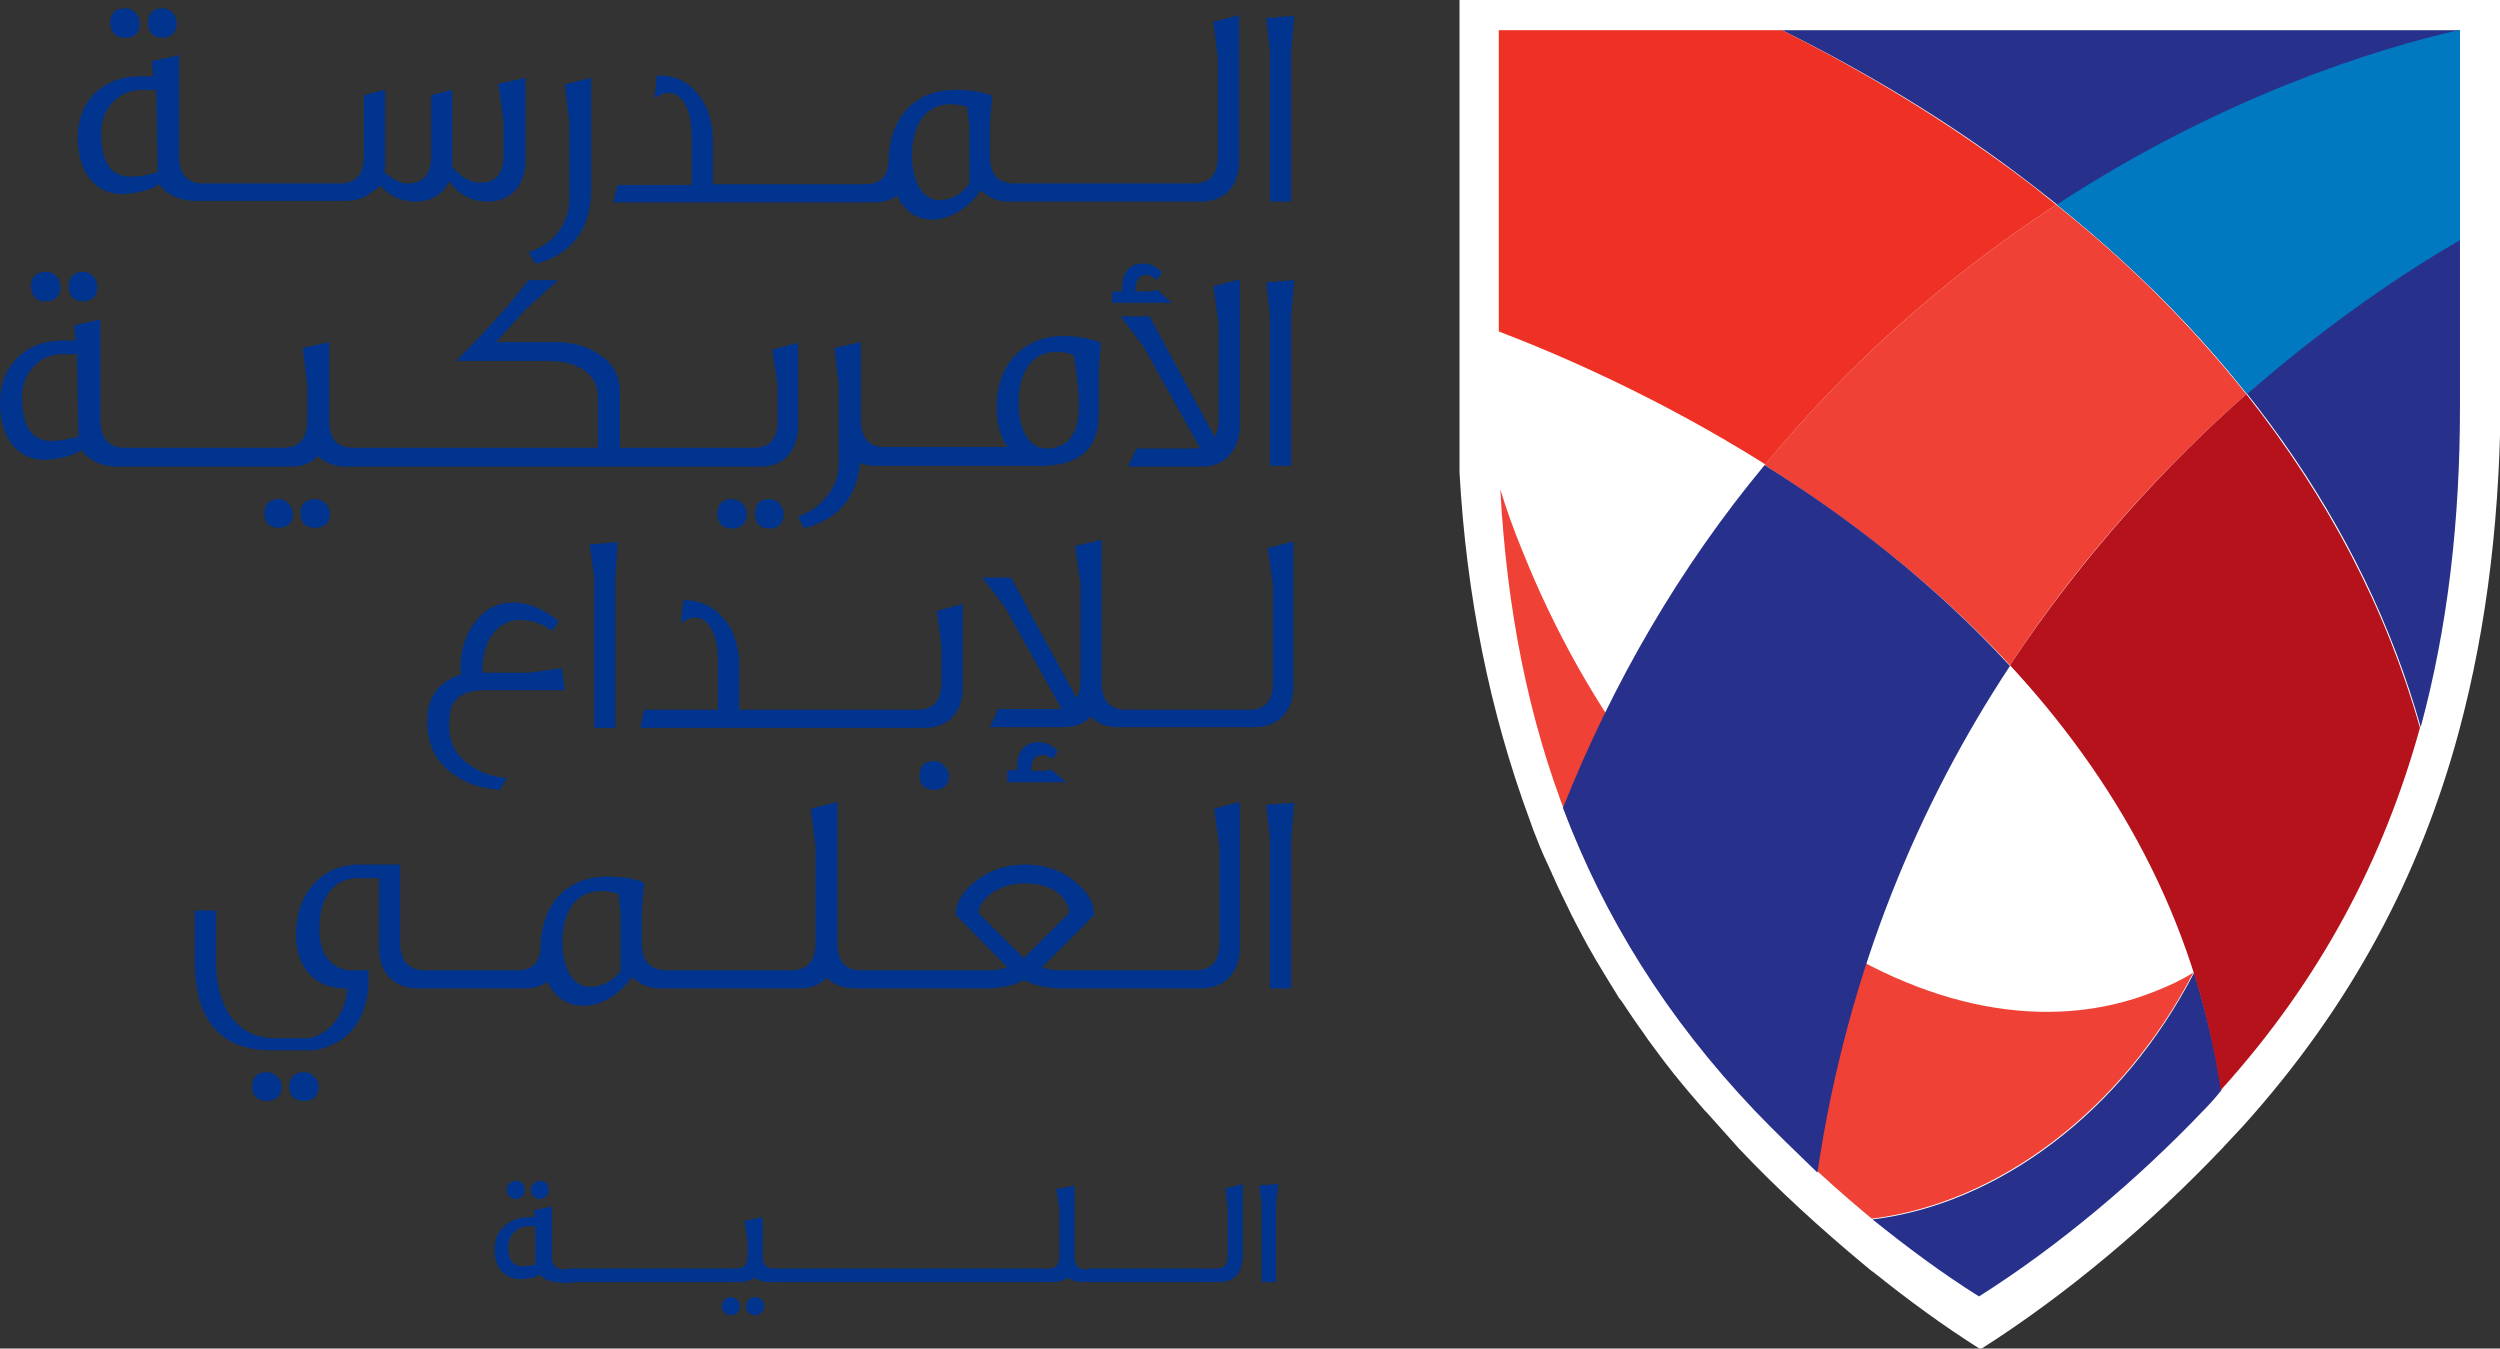 <?xml version="1.0" encoding="utf-8"?>
<!-- Generator: Adobe Illustrator 23.0.1, SVG Export Plug-In . SVG Version: 6.00 Build 0)  -->
<svg version="1.1" id="Layer_1" xmlns="http://www.w3.org/2000/svg" xmlns:xlink="http://www.w3.org/1999/xlink" x="0px" y="0px"
	 viewBox="0 0 331.1 178.6" style="enable-background:new 0 0 331.1 178.6;" xml:space="preserve">
<rect x="0" y="0" width="331.1" height="178.6" fill="#333333" stroke="none"/>
<style type="text/css">
	.st0{fill:#FFFFFF;}
	.st1{fill:#EF4135;}
	.st2{fill:#27318B;}
	.st3{fill:#0079C1;}
	.st4{fill:#B5121B;}
	.st5{fill:#EE3124;}
	.st6{fill:#00348E;}
</style>
<path class="st0" d="M193.3,0v62.6c0.9,16.2,4,31.7,9.3,46l0,0c0.2,0.5,0.3,0.9,0.5,1.4c0.1,0.3,0.3,0.7,0.4,1
	c0.6,1.6,1.3,3.1,2,4.6c0.1,0.3,0.3,0.6,0.4,0.9c0.7,1.6,1.5,3.1,2.2,4.6c0.1,0.3,0.3,0.5,0.4,0.8c0.8,1.5,1.6,3.1,2.5,4.6
	c0.1,0.2,0.3,0.5,0.4,0.7c0.9,1.5,1.8,3,2.8,4.6c0.1,0.2,0.3,0.5,0.5,0.7c1,1.5,2,3,3.1,4.5c0.1,0.2,0.3,0.4,0.4,0.6
	c1.1,1.5,2.2,3,3.4,4.5c0.1,0.2,0.3,0.3,0.4,0.5c1.2,1.5,2.5,3,3.8,4.5c0.1,0.1,0.2,0.2,0.3,0.3c1.4,1.6,2.8,3.1,4.2,4.7
	c5.1,5.4,10.8,10.6,16.7,15.5l0,0c0.6,0.5,1.1,0.9,1.7,1.4c-0.3-0.2-0.6-0.5-0.8-0.7c4.7,3.8,9.5,7.3,14.4,10.4
	c11.5-7.3,22.7-16.8,32-26.6c0.9-1,1.9-2,2.8-3c14.4-16,23.4-33.2,28.5-52c3.9-14.4,5.6-29.7,5.6-45.9v-24V0H331H193.3z"/>
<path class="st1" d="M247.9,161.4c16.5-2,33-14.1,42.6-32.6c-1.6,1-3.3,1.8-5.1,2.5c-28.7,11.5-66.3-14.6-83.8-58.4
	c-1.1-2.7-2.1-5.4-2.9-8.1c1.7,31.2,11,58.3,33.8,82.3c5.2,5.4,10.9,10.7,17,15.6C249,162.3,248.4,161.8,247.9,161.4"/>
<path class="st2" d="M262.1,4H236c10.1,5,21.8,11.7,33.4,20.7c26.6,20.5,43.7,45,51.2,71.6c3.6-13.3,5.2-27.4,5.2-42.4V4H262.1z"/>
<path class="st1" d="M272.3,27.1c-0.1,0.1-0.3,0.2-0.4,0.3c-14.6,9.6-27.4,21.1-38.2,34.2c10.9,6.9,22.4,15.6,32.5,26.5
	c9.7-14.8,20.9-26.7,31.3-35.9C290.5,43.4,282.1,34.9,272.3,27.1"/>
<path class="st2" d="M290.6,128.8c-9.6,18.6-26.1,30.7-42.6,32.7c4.6,3.7,9.3,7.2,14.1,10.2c10.6-6.7,21-15.5,29.6-24.5
	c0.9-0.9,1.7-1.8,2.5-2.8C293.4,138.9,292.1,133.7,290.6,128.8"/>
<path class="st3" d="M325.7,4h-0.1c-10.6,2.4-31,8.6-53.2,23.1c9.8,7.8,18.2,16.2,25.2,25.1c11-9.6,21.1-16.3,28.2-20.4V4H325.7z"/>
<path class="st2" d="M233.7,61.6C222.5,75.1,213.6,90.4,207,107c5.4,14.3,13.6,27.7,25.5,40.2c2.6,2.7,5.4,5.4,8.2,8.1
	c4-27,13.7-49.2,25.5-67.1C256.1,77.2,244.6,68.4,233.7,61.6"/>
<path class="st4" d="M266.2,88.1c13.6,14.7,24.6,33.3,27.9,56.3c13.3-14.7,21.6-30.7,26.4-48c-4.4-15.6-12.1-30.4-23-44.2
	C287.1,61.4,276,73.3,266.2,88.1"/>
<path class="st5" d="M271.9,27.4c0.1-0.1,0.3-0.2,0.4-0.3c-1-0.8-2-1.6-3-2.4C257.7,15.8,246,9,236,4h-37.5v39.9
	c7.6,2.9,21,8.6,35.3,17.6C244.5,48.5,257.3,37,271.9,27.4"/>
<path class="st6" d="M40.3,142c-1.3,0-2,0.7-2,1.9s0.7,1.9,2,1.9c1.2,0,1.9-0.7,1.9-1.9C42.2,142.9,41.3,142,40.3,142"/>
<path class="st6" d="M35.3,142c-1.2,0-1.9,0.7-1.9,1.9s0.7,1.9,1.9,1.9c1.3,0,2-0.7,2-1.9C37.3,142.9,36.4,142,35.3,142"/>
<path class="st6" d="M161.5,111.9v12.9c0,2.5-1,3.7-3.2,3.7h-18c-0.8,0-1.6-0.1-2.3-0.4l6.9-6.9v-0.1c0-1.6-0.9-3-2.6-4.4
	c-1.8-1.5-4-2.2-6.5-2.2s-4.7,0.7-6.6,2.2c-1.7,1.4-2.6,2.8-2.6,4.4v0.1l0.3,0.3c3.9,3.9,5.8,5.9,6.5,6.6c-0.8,0.3-1.5,0.4-2.4,0.4
	h-17c-2.1,0-3.1-1.2-3.1-3.7v-18.6l-3.5,0.9l0.6,4.9v12.8c0,2.5-1,3.7-3.2,3.7H88.2c-1,0-1.8-0.3-2.3-0.8c-0.6-0.6-0.9-1.6-0.9-2.9
	v-4.1l0.3-3.8l-0.2-0.1c-1.3-0.5-2.9-0.7-4.7-0.7c-5.3,0-8.7,3.6-8.8,9.3c-0.1,2.1-1.1,3.1-3.1,3.1H56.2c-2.1,0-3.2-1.2-3.2-3.7
	v-10.3h-5.4c-2.5,0-4.5,0.9-6.1,2.6c-1.5,1.7-2.3,4-2.3,6.7c0,4.3,2.4,7,6.3,7.1H46c-0.1,1.3-0.4,2.5-1.1,3.6
	c-0.9,1.6-2.2,2.6-3.9,3h-4.5c-5,0-7.9-3.8-7.9-10.3v-6.6h-2.8v6.7c0,7.8,3.4,11.8,10.1,11.8h5.7c4.4-0.8,6.8-3.7,7.2-8.5v-2.1h-2.6
	c-1.1-0.1-2-0.6-2.7-1.4c-0.8-0.9-1.2-2.3-1.2-4.1c0-4.2,1.9-6.7,5.1-6.7h2.8v9.2c0,3.3,2,5.4,5.1,5.4h14.3c1.1,0,2.1-0.3,2.9-0.9
	c1,2.1,2.6,3.2,4.8,3.2c2.4,0,4.8-1.5,6.4-3.8c1.1,1,2.3,1.5,3.7,1.5H106c1.5,0,2.6-0.5,3.5-1.4c0.9,0.9,2.2,1.4,3.7,1.4h18.1
	c1.5-0.1,3-0.4,4.3-1.1c1.4,0.7,2.8,1,4.4,1.1h19.1c3.1,0,5.1-2.1,5.1-5.4v-19.3l-3.4,0.9L161.5,111.9z M141.6,120.9l-6,6l-1.6-1.6
	c-2-1.9-3.4-3.4-4.4-4.4c0-0.9,0.6-1.7,1.6-2.5c1.2-0.9,2.7-1.4,4.5-1.4c1.9,0,3.4,0.4,4.6,1.4C141.1,119.2,141.6,120,141.6,120.9
	 M79.7,118c0.6,0,1.3,0.1,2.2,0.4l0.3,2.6v7.6c-1.1,1.4-2.5,2.1-4.1,2.1c-2.2,0-3.6-2.4-3.6-5.9c0-2.1,0.4-3.6,1.2-4.8
	C76.6,118.7,77.9,118,79.7,118"/>
<polygon class="st6" points="167.7,106.6 168.2,111 168.2,130.9 171,130.9 171,111 171.4,106.3 "/>
<path class="st6" d="M64.2,91.4h10.6l-0.4-2.9L70,89.1h-6h-0.1c0-0.1,0-0.3,0-0.4c0-3.9,2-6.6,5-6.6c1.4,0,2.7,0.4,4,1.3l0.2,0.2
	l0.9-1.3l-0.2-0.2c-1.9-1.5-3.9-2.3-5.8-2.3c-2,0-3.7,0.8-5,2.5c-1.3,1.6-2,3.7-2,6.1c0,0.4,0,0.6,0.1,0.9c-3.2,1-4.7,3.3-4.5,6.8
	c0.1,2.7,1.2,4.8,3.4,6.4c1.6,1.2,3.6,1.9,6,2.1h0.2l0.9-1.5l-0.4-0.1c-1.9-0.2-3.5-0.9-4.9-2c-1.7-1.3-2.4-3-2.3-5.2
	c0-1.3,0.2-2.1,0.5-2.6C60.6,92.1,62,91.4,64.2,91.4"/>
<polygon class="st6" points="78.1,72.1 78.7,76.5 78.7,96.4 81.5,96.4 81.5,76.5 81.8,71.8 "/>
<path class="st6" d="M123.7,100.8c-1.3,0-1.9,0.7-1.9,1.9c0,1.3,0.7,1.9,1.9,1.9c1.3,0,2-0.7,2-1.9
	C125.6,101.7,124.7,100.8,123.7,100.8"/>
<path class="st6" d="M124.7,85.7v4.6c0,2.5-1.1,3.7-3.2,3.7H97.9v-5.8c0-2.6-0.7-4.7-2-6.2c-1.3-1.6-3.1-2.5-5.1-2.5h-0.3l-0.3,3
	l0.5-0.3c0.5-0.3,0.9-0.4,1.4-0.4c1.8,0,3,2.3,3,5.7v6V94h-9.8l-0.5,2.4h37.6c3.2,0,5.1-2,5.1-5.4V80l-3.4,0.9L124.7,85.7z"/>
<path class="st6" d="M138.4,102.1h-1.8V102c0-0.7,0.1-1.3,0.4-1.6c0.2-0.2,0.6-0.4,1.1-0.4c0.3,0,0.7,0.1,1.1,0.4l0.2,0.1l0.7-1
	l-0.2-0.2c-0.7-0.7-1.5-1-2.4-1c-1.8,0-2.8,1.2-2.8,3.4v0.3h-1.3v1.6h7.8l-2-1.7L138.4,102.1z"/>
<path class="st6" d="M168.6,77.4v12.9c0,2.5-1,3.7-3.2,3.7h-16.3c-2.1,0-3.2-1.2-3.2-3.7V71.5l-3.5,0.8l0.7,4.9v13.1
	c0,0.9-0.2,1.6-0.5,2.2l-8.7-16h-3.8l3,3.9l7.5,13.5c-0.2,0-0.4,0-0.7,0h-7.7l-1.1,2.4h9.8c1.5,0,2.7-0.5,3.6-1.4
	c0.9,1,2.1,1.4,3.6,1.4h18.1c3.1,0,5.1-2.1,5.1-5.4V71.7l-3.4,0.9L168.6,77.4z"/>
<path class="st6" d="M21.5,5c1.2,0,1.9-0.7,1.9-1.9c0-1.1-0.8-2-1.9-2c-1.2,0-1.9,0.7-1.9,1.9C19.6,4.3,20.3,5,21.5,5"/>
<path class="st6" d="M16.6,5c1.3,0,1.9-0.7,1.9-1.9c0-1.1-0.8-2-1.9-2c-1.3,0-2,0.7-2,1.9C14.7,4.3,15.3,5,16.6,5"/>
<path class="st6" d="M50.3,24.5c1.3,1.5,2.9,2.2,4.7,2.2c2.1,0,3.6-0.9,4.5-2.7c1.3,1.8,3,2.7,5.1,2.7c3,0,5-2.1,5-5.4v-11L66,11.1
	l0.7,4.9v4.5c0,2.5-1,3.7-3.1,3.7c-1.2,0-2.5-0.7-3.7-2.1V11.9l-2.8,0.7v8c0,2.5-1,3.7-3.1,3.7c-0.9,0-2-0.5-3.1-1.5
	c0.1-0.4,0.1-0.7,0.1-1.2v-9.7l-2.8,0.7v8c0,2.5-1,3.7-3.2,3.7H26.9c-2.1,0-3.2-1.2-3.2-3.7V7.3l-0.4,0.1c-0.5,0.1-1.1,0.3-1.8,0.4
	l-1.4,0.3l0.2,2h-1.7c-2.5,0-4.5,0.8-6,2.2c-1.5,1.5-2.3,3.5-2.3,5.9c0,4.6,2.3,7.5,5.9,7.5c2-0.1,3.7-0.5,4.9-1.3
	c0.3,0.4,0.7,0.9,1.4,1.3c1,0.6,2.1,0.9,3.3,0.9h20c1.5,0,2.8-0.5,3.7-1.4C49.9,25.1,50.2,24.8,50.3,24.5 M20.9,22.8
	c-1.3,0.4-2.5,0.6-3.6,0.6c-2.6,0-3.9-1.9-3.9-5.7c0-1.7,0.5-3,1.5-4.1s2.2-1.6,3.6-1.7c0.6,0,1.3,0,2.2,0L20.9,22.8z"/>
<path class="st6" d="M71.1,34.9c4.8-1.3,7.2-4.7,7.2-9.9V10.3l-3.5,0.9l0.6,4.9v10.2c0,1.3-0.3,2.6-1,3.7c-0.9,1.6-2.3,2.7-4.1,3.3
	L70,33.4l0.9,1.5H71.1z"/>
<path class="st6" d="M129.9,25.2c1.1,1,2.3,1.5,3.6,1.5H159c3.2,0,5.1-2,5.1-5.4V2l-3.4,0.9l0.6,4.8v12.9c0,2.5-1,3.7-3.2,3.7h-23.8
	c-1,0-1.8-0.3-2.3-0.8c-0.6-0.6-0.9-1.6-0.9-2.9v-4.1l0.3-3.8l-0.2-0.1c-1.4-0.5-2.9-0.7-4.7-0.7c-5.3,0-8.7,3.6-8.8,9.4
	c-0.1,2.1-1.1,3.1-3.1,3.1H94.4v-5.8c0-2.6-0.7-4.6-2-6.2s-3-2.4-5.1-2.4H87l-0.3,3l0.5-0.3c0.5-0.3,0.9-0.4,1.4-0.4
	c1.8,0,3,2.3,3,5.7v6v0.5h-9.8l-0.6,2.3h34.7c1.1,0,2.1-0.3,2.9-0.9c1,2.1,2.6,3.2,4.8,3.2C125.9,29,128.4,27.5,129.9,25.2
	 M124.4,26.5c-2.2,0-3.6-2.4-3.6-5.9c0-2,0.4-3.6,1.2-4.8c0.9-1.3,2.2-2,3.9-2c0.6,0,1.2,0.1,2.2,0.3l0.3,2.6v7.6
	C127.3,25.8,126,26.5,124.4,26.5"/>
<polygon class="st6" points="168.2,26.7 171,26.7 171,6.8 171.4,2.1 167.7,2.4 168.2,6.8 "/>
<path class="st6" d="M11,39.9c1.2,0,1.9-0.7,1.9-1.9c0-1.1-0.8-2-1.9-2c-1.2,0-1.9,0.7-1.9,1.9C9.1,39.2,9.8,39.9,11,39.9"/>
<path class="st6" d="M6.1,39.9C7.3,39.9,8,39.2,8,38c0-1.1-0.8-2-1.9-2c-1.3,0-2,0.7-2,1.9C4.2,39.3,4.8,39.9,6.1,39.9"/>
<path class="st6" d="M36.9,66.1c-1.2,0-1.9,0.7-1.9,1.9c0,1.2,0.7,1.9,1.9,1.9s1.9-0.7,1.9-1.8C38.8,67,37.9,66.1,36.9,66.1"/>
<path class="st6" d="M39.8,68c0,1.2,0.7,1.9,1.9,1.9c1.6,0,2-1,2-1.8c0-1.1-0.9-2-2-2C40.5,66.1,39.8,66.8,39.8,68"/>
<path class="st6" d="M5.9,60.9c2-0.1,3.7-0.5,4.9-1.3c0.3,0.5,0.8,0.9,1.4,1.3c1,0.6,2.1,0.9,3.3,0.9h23.1c1.5,0,2.6-0.5,3.5-1.4
	c0.9,0.9,2.2,1.4,3.7,1.4h54.9c3.1,0,5-2.1,5-5.4v-11l-3.4,0.9L103,51v4.6c0,2.5-1,3.7-3.2,3.7h-2.5l0,0H82.1v-7.4
	c0-2-0.8-3.6-2.5-4.8c-1.6-1.2-3.7-1.8-6.2-1.8h-7.7l3.9-4.3l4.3-3.9H70l-0.1,0.1c-2.2,2.9-5.1,6.2-9,10.1l-0.5,0.5h12.1
	c4.2,0,6.7,1.8,6.7,4.8v6.7H60.4l0,0H47.3H47h-0.3c-2.1,0-3.1-1.2-3.1-3.7V45.3l-3.5,0.8l0.6,4.9v4.6c0,2.5-1,3.7-3.2,3.7h-1.3l0,0
	H17.1h-0.3h-0.3c-2.1,0-3.2-1.2-3.2-3.7V42.3l-3.5,0.8l0.2,2H8.3c-2.5,0-4.5,0.8-6,2.3C0.8,48.9,0,50.9,0,53.3
	C0,58,2.3,60.9,5.9,60.9 M2.9,52.7c0-1.7,0.5-3,1.5-4.1S6.6,47,8,46.9c0.6,0,1.3,0,2.2,0l0.2,10.9c-1.3,0.4-2.5,0.6-3.6,0.6
	C4.2,58.4,3,56.5,2.9,52.7"/>
<path class="st6" d="M95,68.1c0,1.2,0.7,1.9,1.9,1.9c1.3,0,2-0.7,2-1.9c0-1.1-0.9-2-2-2C95.7,66.1,95,66.8,95,68.1"/>
<path class="st6" d="M100,68.1c0,1.2,0.7,1.9,1.9,1.9c1.2,0,1.9-0.7,1.9-1.9c0-1.1-0.9-2-1.9-2C100.6,66.1,100,66.8,100,68.1"/>
<path class="st6" d="M106.5,70l0.2-0.1c4.4-1.2,6.8-4.1,7.2-8.6c0.6,0.3,1.4,0.4,2.3,0.4h21.5c5.2,0,7.8-2.2,7.8-6.7v-5.7l0.3-3.9
	l-0.2-0.1c-1.5-0.5-3-0.8-4.7-0.8c-2.7,0-4.8,0.9-6.5,2.6l0,0c-1.6,1.7-2.4,4.1-2.4,6.9c0,2.1,0.5,3.9,1.4,5.2h-3.7l0,0h-13
	c-1.8-0.2-2.7-1.4-2.7-3.7V45.3l-3.5,0.8l0.6,4.9v10.2c0,1.3-0.3,2.6-1,3.7c-1,1.6-2.3,2.7-4.1,3.4l-0.3,0.1L106.5,70z M140,46.6
	c0.6,0,1.3,0.1,2.2,0.4l0.4,2.6c0.2,1.7,0.3,3,0.3,4c0,3.9-1.4,5.8-4.4,5.8c-2.1,0-3.6-2.4-3.6-6c0-2,0.4-3.6,1.2-4.8
	C137,47.2,138.3,46.6,140,46.6"/>
<path class="st6" d="M161.4,55.6c0,0.9-0.2,1.7-0.5,2.3L152.3,42l-0.1-0.1h-3.8l3,3.9l7.5,13.5c-0.3,0.1-0.5,0.1-0.7,0.1h-7.7
	l-1.1,2.4h9.8c3,0,5-2.2,5-5.4V37l-3.5,0.9l0.7,4.9V55.6z"/>
<path class="st6" d="M153.3,38.4l-1.1,0.2h-1.8v-0.2c0-1.8,0.9-2,1.5-2c0.3,0,0.7,0.2,1.1,0.5l0.2,0.2l0.7-1l-0.2-0.2
	c-0.7-0.7-1.4-1-2.3-1c-1.3,0-2.8,0.6-2.8,3.4v0.3h-1.3v1.5h7.9L153.3,38.4z"/>
<polygon class="st6" points="168.2,61.7 171,61.7 171,41.8 171.4,37.1 167.7,37.4 168.2,41.8 "/>
<path class="st6" d="M74,169.8c-1.1,0-1.9-0.3-2.5-1c-0.7,0.4-1.6,0.6-2.6,0.6c-2.1,0-3.4-1.5-3.4-3.9c0-1.3,0.4-2.3,1.3-3.1
	s2-1.2,3.4-1.2h0.6l-0.1-0.9c0.9-0.2,1.7-0.4,2.4-0.5v6.7c0,1.1,0.5,1.6,1.5,1.6h1.3v1.8H74V169.8z M69.5,157.6
	c0,0.6-0.5,1.2-1.2,1.2s-1.2-0.6-1.2-1.2c0-0.6,0.5-1.2,1.2-1.2C69,156.3,69.5,156.9,69.5,157.6 M71,162.4c-0.4,0-0.7,0-1.1,0
	c-0.7,0-1.3,0.3-1.8,0.8s-0.8,1.1-0.8,1.9c0,1.7,0.6,2.6,1.9,2.6c0.6,0,1.2-0.1,1.7-0.2v-5.1H71z M72.7,157.6c0,0.6-0.5,1.2-1.2,1.2
	s-1.2-0.6-1.2-1.2c0-0.6,0.6-1.2,1.2-1.2C72.2,156.3,72.7,156.9,72.7,157.6"/>
<rect x="75.2" y="168" class="st6" width="7.4" height="1.8"/>
<rect x="82" y="168" class="st6" width="7.4" height="1.8"/>
<rect x="88.8" y="168" class="st6" width="7.4" height="1.8"/>
<path class="st6" d="M98,173c0,0.6-0.5,1.2-1.2,1.2c-0.6,0-1.2-0.5-1.2-1.2s0.6-1.2,1.2-1.2S98,172.3,98,173 M103.4,169.8h-1.5
	c-0.8,0-1.5-0.2-2-0.6c-0.5,0.4-1.2,0.6-1.9,0.6h-2.4V168h1.9c1,0,1.5-0.5,1.5-1.6v-2.1l-0.4-2.6l2.4-0.5v5.2c0,1.1,0.5,1.6,1.5,1.6
	h1L103.4,169.8L103.4,169.8z M101.2,173c0,0.6-0.5,1.2-1.2,1.2s-1.2-0.5-1.2-1.2s0.5-1.2,1.2-1.2S101.2,172.3,101.2,173"/>
<rect x="102.9" y="168" class="st6" width="7.4" height="1.8"/>
<rect x="109.7" y="168" class="st6" width="7.4" height="1.8"/>
<rect x="116.5" y="168" class="st6" width="7.4" height="1.8"/>
<rect x="123.4" y="168" class="st6" width="7.4" height="1.8"/>
<rect x="130.2" y="168" class="st6" width="7.4" height="1.8"/>
<path class="st6" d="M144.7,169.8h-1.3c-0.8,0-1.5-0.2-2-0.6c-0.5,0.4-1.1,0.6-1.9,0.6H137V168h1.9c1,0,1.4-0.5,1.4-1.6v-6.2
	l-0.4-2.7l2.4-0.5v9.5c0,1.1,0.5,1.6,1.4,1.6h0.9v1.7H144.7z"/>
<rect x="144.1" y="168" class="st6" width="7.4" height="1.8"/>
<rect x="151" y="168" class="st6" width="7.4" height="1.8"/>
<path class="st6" d="M164.5,166.8c0,1.9-1.2,3-3,3h-3.7V168h3.3c1,0,1.5-0.5,1.5-1.6V160l-0.3-2.6l2.3-0.6v10H164.5z"/>
<polygon class="st6" points="169.3,156.8 169,159.5 169,169.8 167.1,169.8 167.1,159.5 166.8,157 "/>
</svg>
